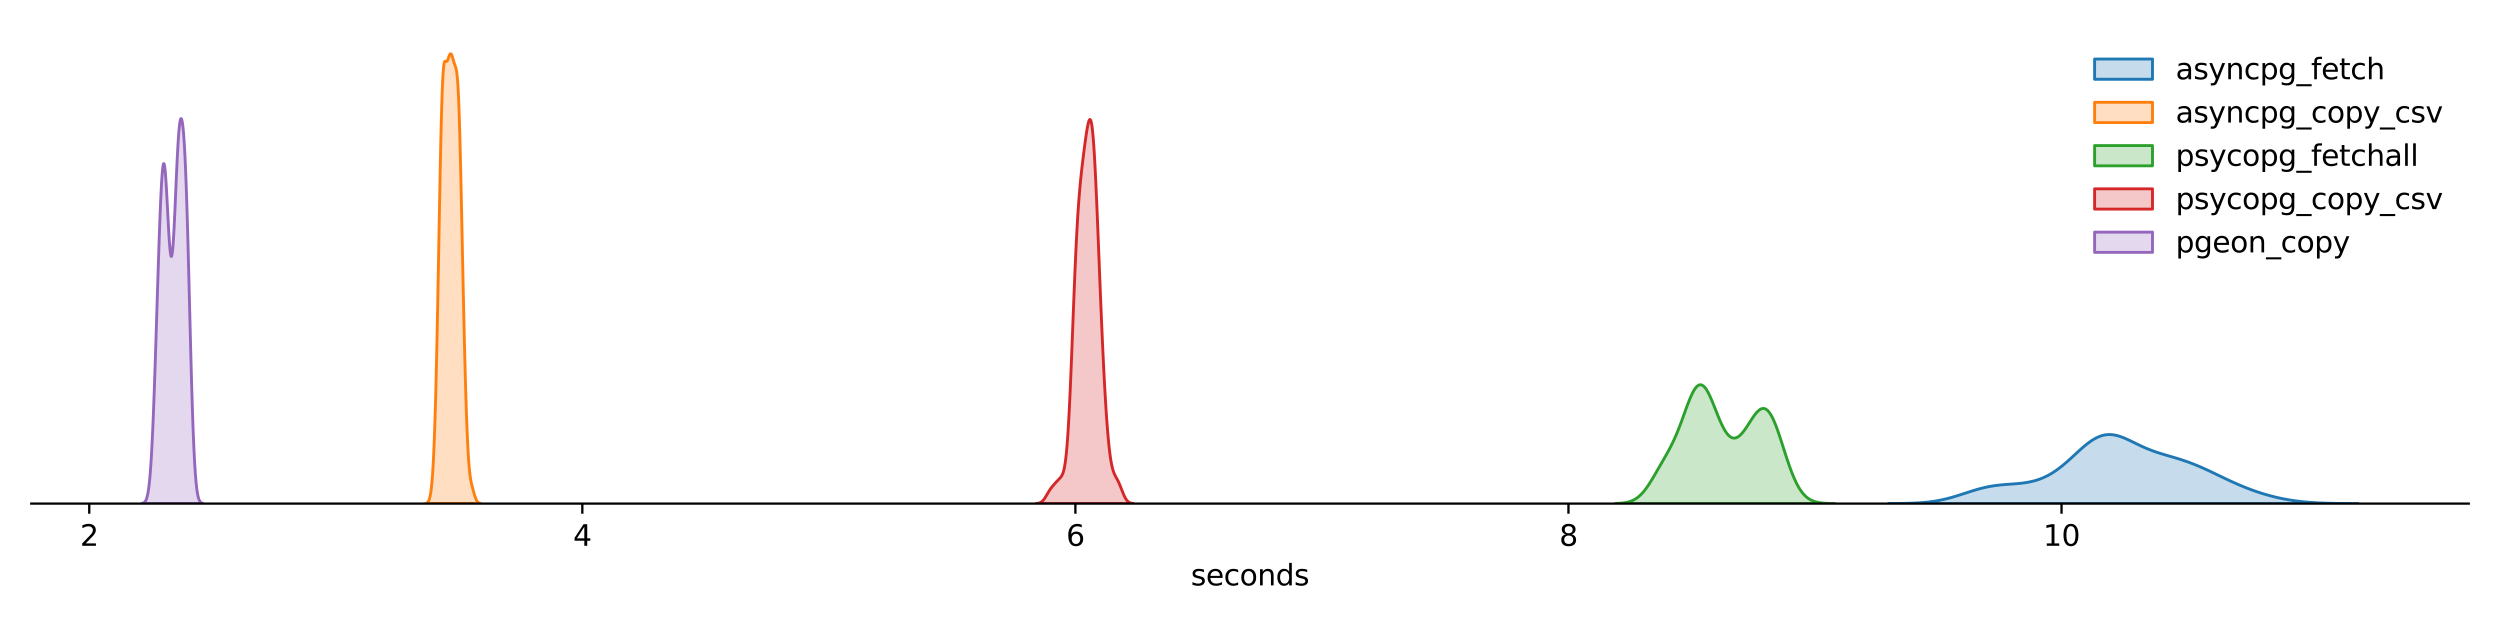 <?xml version="1.0" encoding="utf-8" standalone="no"?>
<!DOCTYPE svg PUBLIC "-//W3C//DTD SVG 1.1//EN"
  "http://www.w3.org/Graphics/SVG/1.1/DTD/svg11.dtd">
<svg xmlns:xlink="http://www.w3.org/1999/xlink" width="864pt" height="216pt" viewBox="0 0 864 216" xmlns="http://www.w3.org/2000/svg" version="1.1">
 <defs>
  <style type="text/css">*{stroke-linejoin: round; stroke-linecap: butt}</style>
 </defs>
 <g id="figure_1">
  <g id="patch_1">
   <path d="M 0 216 
L 864 216 
L 864 0 
L 0 0 
z
" style="fill: #ffffff"/>
  </g>
  <g id="axes_1">
   <g id="patch_2">
    <path d="M 10.8 174.04 
L 853.2 174.04 
L 853.2 10.8 
L 10.8 10.8 
z
" style="fill: #ffffff"/>
   </g>
   <g id="PolyCollection_1">
    <defs>
     <path id="m59ab45e5e0" d="M 49.091 -42.035 
L 49.091 -41.96 
L 49.196 -41.96 
L 49.301 -41.96 
L 49.406 -41.96 
L 49.511 -41.96 
L 49.616 -41.96 
L 49.721 -41.96 
L 49.826 -41.96 
L 49.931 -41.96 
L 50.036 -41.96 
L 50.141 -41.96 
L 50.246 -41.96 
L 50.351 -41.96 
L 50.456 -41.96 
L 50.561 -41.96 
L 50.666 -41.96 
L 50.771 -41.96 
L 50.876 -41.96 
L 50.981 -41.96 
L 51.086 -41.96 
L 51.191 -41.96 
L 51.296 -41.96 
L 51.401 -41.96 
L 51.506 -41.96 
L 51.612 -41.96 
L 51.717 -41.96 
L 51.822 -41.96 
L 51.927 -41.96 
L 52.032 -41.96 
L 52.137 -41.96 
L 52.242 -41.96 
L 52.347 -41.96 
L 52.452 -41.96 
L 52.557 -41.96 
L 52.662 -41.96 
L 52.767 -41.96 
L 52.872 -41.96 
L 52.977 -41.96 
L 53.082 -41.96 
L 53.187 -41.96 
L 53.292 -41.96 
L 53.397 -41.96 
L 53.502 -41.96 
L 53.607 -41.96 
L 53.712 -41.96 
L 53.817 -41.96 
L 53.922 -41.96 
L 54.027 -41.96 
L 54.132 -41.96 
L 54.237 -41.96 
L 54.342 -41.96 
L 54.447 -41.96 
L 54.552 -41.96 
L 54.657 -41.96 
L 54.762 -41.96 
L 54.867 -41.96 
L 54.972 -41.96 
L 55.077 -41.96 
L 55.182 -41.96 
L 55.287 -41.96 
L 55.392 -41.96 
L 55.497 -41.96 
L 55.602 -41.96 
L 55.707 -41.96 
L 55.813 -41.96 
L 55.918 -41.96 
L 56.023 -41.96 
L 56.128 -41.96 
L 56.233 -41.96 
L 56.338 -41.96 
L 56.443 -41.96 
L 56.548 -41.96 
L 56.653 -41.96 
L 56.758 -41.96 
L 56.863 -41.96 
L 56.968 -41.96 
L 57.073 -41.96 
L 57.178 -41.96 
L 57.283 -41.96 
L 57.388 -41.96 
L 57.493 -41.96 
L 57.598 -41.96 
L 57.703 -41.96 
L 57.808 -41.96 
L 57.913 -41.96 
L 58.018 -41.96 
L 58.123 -41.96 
L 58.228 -41.96 
L 58.333 -41.96 
L 58.438 -41.96 
L 58.543 -41.96 
L 58.648 -41.96 
L 58.753 -41.96 
L 58.858 -41.96 
L 58.963 -41.96 
L 59.068 -41.96 
L 59.173 -41.96 
L 59.278 -41.96 
L 59.383 -41.96 
L 59.488 -41.96 
L 59.593 -41.96 
L 59.698 -41.96 
L 59.803 -41.96 
L 59.909 -41.96 
L 60.014 -41.96 
L 60.119 -41.96 
L 60.224 -41.96 
L 60.329 -41.96 
L 60.434 -41.96 
L 60.539 -41.96 
L 60.644 -41.96 
L 60.749 -41.96 
L 60.854 -41.96 
L 60.959 -41.96 
L 61.064 -41.96 
L 61.169 -41.96 
L 61.274 -41.96 
L 61.379 -41.96 
L 61.484 -41.96 
L 61.589 -41.96 
L 61.694 -41.96 
L 61.799 -41.96 
L 61.904 -41.96 
L 62.009 -41.96 
L 62.114 -41.96 
L 62.219 -41.96 
L 62.324 -41.96 
L 62.429 -41.96 
L 62.534 -41.96 
L 62.639 -41.96 
L 62.744 -41.96 
L 62.849 -41.96 
L 62.954 -41.96 
L 63.059 -41.96 
L 63.164 -41.96 
L 63.269 -41.96 
L 63.374 -41.96 
L 63.479 -41.96 
L 63.584 -41.96 
L 63.689 -41.96 
L 63.794 -41.96 
L 63.899 -41.96 
L 64.004 -41.96 
L 64.11 -41.96 
L 64.215 -41.96 
L 64.32 -41.96 
L 64.425 -41.96 
L 64.53 -41.96 
L 64.635 -41.96 
L 64.74 -41.96 
L 64.845 -41.96 
L 64.95 -41.96 
L 65.055 -41.96 
L 65.16 -41.96 
L 65.265 -41.96 
L 65.37 -41.96 
L 65.475 -41.96 
L 65.58 -41.96 
L 65.685 -41.96 
L 65.79 -41.96 
L 65.895 -41.96 
L 66 -41.96 
L 66.105 -41.96 
L 66.21 -41.96 
L 66.315 -41.96 
L 66.42 -41.96 
L 66.525 -41.96 
L 66.63 -41.96 
L 66.735 -41.96 
L 66.84 -41.96 
L 66.945 -41.96 
L 67.05 -41.96 
L 67.155 -41.96 
L 67.26 -41.96 
L 67.365 -41.96 
L 67.47 -41.96 
L 67.575 -41.96 
L 67.68 -41.96 
L 67.785 -41.96 
L 67.89 -41.96 
L 67.995 -41.96 
L 68.1 -41.96 
L 68.205 -41.96 
L 68.311 -41.96 
L 68.416 -41.96 
L 68.521 -41.96 
L 68.626 -41.96 
L 68.731 -41.96 
L 68.836 -41.96 
L 68.941 -41.96 
L 69.046 -41.96 
L 69.151 -41.96 
L 69.256 -41.96 
L 69.361 -41.96 
L 69.466 -41.96 
L 69.571 -41.96 
L 69.676 -41.96 
L 69.781 -41.96 
L 69.886 -41.96 
L 69.991 -41.96 
L 69.991 -42.068 
L 69.991 -42.068 
L 69.886 -42.098 
L 69.781 -42.135 
L 69.676 -42.182 
L 69.571 -42.24 
L 69.466 -42.312 
L 69.361 -42.399 
L 69.256 -42.506 
L 69.151 -42.636 
L 69.046 -42.793 
L 68.941 -42.981 
L 68.836 -43.206 
L 68.731 -43.473 
L 68.626 -43.789 
L 68.521 -44.161 
L 68.416 -44.596 
L 68.311 -45.104 
L 68.205 -45.691 
L 68.1 -46.369 
L 67.995 -47.146 
L 67.89 -48.034 
L 67.785 -49.041 
L 67.68 -50.178 
L 67.575 -51.456 
L 67.47 -52.884 
L 67.365 -54.472 
L 67.26 -56.229 
L 67.155 -58.161 
L 67.05 -60.275 
L 66.945 -62.577 
L 66.84 -65.068 
L 66.735 -67.75 
L 66.63 -70.622 
L 66.525 -73.68 
L 66.42 -76.919 
L 66.315 -80.329 
L 66.21 -83.899 
L 66.105 -87.616 
L 66 -91.463 
L 65.895 -95.421 
L 65.79 -99.471 
L 65.685 -103.589 
L 65.58 -107.752 
L 65.475 -111.936 
L 65.37 -116.114 
L 65.265 -120.262 
L 65.16 -124.354 
L 65.055 -128.368 
L 64.95 -132.28 
L 64.845 -136.07 
L 64.74 -139.718 
L 64.635 -143.21 
L 64.53 -146.532 
L 64.425 -149.672 
L 64.32 -152.624 
L 64.215 -155.383 
L 64.11 -157.945 
L 64.004 -160.31 
L 63.899 -162.482 
L 63.794 -164.462 
L 63.689 -166.256 
L 63.584 -167.869 
L 63.479 -169.308 
L 63.374 -170.576 
L 63.269 -171.68 
L 63.164 -172.624 
L 63.059 -173.411 
L 62.954 -174.042 
L 62.849 -174.518 
L 62.744 -174.839 
L 62.639 -175.002 
L 62.534 -175.004 
L 62.429 -174.841 
L 62.324 -174.51 
L 62.219 -174.007 
L 62.114 -173.328 
L 62.009 -172.47 
L 61.904 -171.432 
L 61.799 -170.216 
L 61.694 -168.823 
L 61.589 -167.259 
L 61.484 -165.532 
L 61.379 -163.653 
L 61.274 -161.635 
L 61.169 -159.494 
L 61.064 -157.25 
L 60.959 -154.923 
L 60.854 -152.538 
L 60.749 -150.12 
L 60.644 -147.695 
L 60.539 -145.291 
L 60.434 -142.937 
L 60.329 -140.66 
L 60.224 -138.488 
L 60.119 -136.447 
L 60.014 -134.563 
L 59.909 -132.859 
L 59.803 -131.356 
L 59.698 -130.072 
L 59.593 -129.023 
L 59.488 -128.221 
L 59.383 -127.674 
L 59.278 -127.389 
L 59.173 -127.366 
L 59.068 -127.604 
L 58.963 -128.097 
L 58.858 -128.835 
L 58.753 -129.806 
L 58.648 -130.994 
L 58.543 -132.379 
L 58.438 -133.938 
L 58.333 -135.647 
L 58.228 -137.479 
L 58.123 -139.404 
L 58.018 -141.392 
L 57.913 -143.412 
L 57.808 -145.431 
L 57.703 -147.418 
L 57.598 -149.342 
L 57.493 -151.171 
L 57.388 -152.878 
L 57.283 -154.435 
L 57.178 -155.819 
L 57.073 -157.006 
L 56.968 -157.978 
L 56.863 -158.719 
L 56.758 -159.217 
L 56.653 -159.462 
L 56.548 -159.449 
L 56.443 -159.176 
L 56.338 -158.641 
L 56.233 -157.85 
L 56.128 -156.807 
L 56.023 -155.521 
L 55.918 -154.002 
L 55.813 -152.262 
L 55.707 -150.313 
L 55.602 -148.17 
L 55.497 -145.848 
L 55.392 -143.36 
L 55.287 -140.723 
L 55.182 -137.951 
L 55.077 -135.059 
L 54.972 -132.062 
L 54.867 -128.974 
L 54.762 -125.81 
L 54.657 -122.581 
L 54.552 -119.302 
L 54.447 -115.985 
L 54.342 -112.643 
L 54.237 -109.287 
L 54.132 -105.931 
L 54.027 -102.586 
L 53.922 -99.263 
L 53.817 -95.974 
L 53.712 -92.731 
L 53.607 -89.543 
L 53.502 -86.422 
L 53.397 -83.378 
L 53.292 -80.421 
L 53.187 -77.558 
L 53.082 -74.799 
L 52.977 -72.15 
L 52.872 -69.618 
L 52.767 -67.208 
L 52.662 -64.925 
L 52.557 -62.77 
L 52.452 -60.746 
L 52.347 -58.854 
L 52.242 -57.094 
L 52.137 -55.463 
L 52.032 -53.96 
L 51.927 -52.581 
L 51.822 -51.322 
L 51.717 -50.178 
L 51.612 -49.144 
L 51.506 -48.213 
L 51.401 -47.379 
L 51.296 -46.637 
L 51.191 -45.979 
L 51.086 -45.398 
L 50.981 -44.888 
L 50.876 -44.443 
L 50.771 -44.056 
L 50.666 -43.722 
L 50.561 -43.434 
L 50.456 -43.187 
L 50.351 -42.978 
L 50.246 -42.8 
L 50.141 -42.65 
L 50.036 -42.524 
L 49.931 -42.419 
L 49.826 -42.332 
L 49.721 -42.26 
L 49.616 -42.201 
L 49.511 -42.152 
L 49.406 -42.113 
L 49.301 -42.081 
L 49.196 -42.055 
L 49.091 -42.035 
z
" style="stroke: #9467bd"/>
    </defs>
    <g clip-path="url(#p2910d2f6af)">
     <use xlink:href="#m59ab45e5e0" x="0" y="216" style="fill: #9467bd; fill-opacity: 0.25; stroke: #9467bd"/>
    </g>
   </g>
   <g id="PolyCollection_2">
    <defs>
     <path id="me49a41c367" d="M 358.154 -41.998 
L 358.154 -41.96 
L 358.322 -41.96 
L 358.49 -41.96 
L 358.659 -41.96 
L 358.827 -41.96 
L 358.995 -41.96 
L 359.164 -41.96 
L 359.332 -41.96 
L 359.5 -41.96 
L 359.669 -41.96 
L 359.837 -41.96 
L 360.005 -41.96 
L 360.173 -41.96 
L 360.342 -41.96 
L 360.51 -41.96 
L 360.678 -41.96 
L 360.847 -41.96 
L 361.015 -41.96 
L 361.183 -41.96 
L 361.352 -41.96 
L 361.52 -41.96 
L 361.688 -41.96 
L 361.857 -41.96 
L 362.025 -41.96 
L 362.193 -41.96 
L 362.361 -41.96 
L 362.53 -41.96 
L 362.698 -41.96 
L 362.866 -41.96 
L 363.035 -41.96 
L 363.203 -41.96 
L 363.371 -41.96 
L 363.54 -41.96 
L 363.708 -41.96 
L 363.876 -41.96 
L 364.044 -41.96 
L 364.213 -41.96 
L 364.381 -41.96 
L 364.549 -41.96 
L 364.718 -41.96 
L 364.886 -41.96 
L 365.054 -41.96 
L 365.223 -41.96 
L 365.391 -41.96 
L 365.559 -41.96 
L 365.728 -41.96 
L 365.896 -41.96 
L 366.064 -41.96 
L 366.232 -41.96 
L 366.401 -41.96 
L 366.569 -41.96 
L 366.737 -41.96 
L 366.906 -41.96 
L 367.074 -41.96 
L 367.242 -41.96 
L 367.411 -41.96 
L 367.579 -41.96 
L 367.747 -41.96 
L 367.915 -41.96 
L 368.084 -41.96 
L 368.252 -41.96 
L 368.42 -41.96 
L 368.589 -41.96 
L 368.757 -41.96 
L 368.925 -41.96 
L 369.094 -41.96 
L 369.262 -41.96 
L 369.43 -41.96 
L 369.599 -41.96 
L 369.767 -41.96 
L 369.935 -41.96 
L 370.103 -41.96 
L 370.272 -41.96 
L 370.44 -41.96 
L 370.608 -41.96 
L 370.777 -41.96 
L 370.945 -41.96 
L 371.113 -41.96 
L 371.282 -41.96 
L 371.45 -41.96 
L 371.618 -41.96 
L 371.786 -41.96 
L 371.955 -41.96 
L 372.123 -41.96 
L 372.291 -41.96 
L 372.46 -41.96 
L 372.628 -41.96 
L 372.796 -41.96 
L 372.965 -41.96 
L 373.133 -41.96 
L 373.301 -41.96 
L 373.469 -41.96 
L 373.638 -41.96 
L 373.806 -41.96 
L 373.974 -41.96 
L 374.143 -41.96 
L 374.311 -41.96 
L 374.479 -41.96 
L 374.648 -41.96 
L 374.816 -41.96 
L 374.984 -41.96 
L 375.153 -41.96 
L 375.321 -41.96 
L 375.489 -41.96 
L 375.657 -41.96 
L 375.826 -41.96 
L 375.994 -41.96 
L 376.162 -41.96 
L 376.331 -41.96 
L 376.499 -41.96 
L 376.667 -41.96 
L 376.836 -41.96 
L 377.004 -41.96 
L 377.172 -41.96 
L 377.34 -41.96 
L 377.509 -41.96 
L 377.677 -41.96 
L 377.845 -41.96 
L 378.014 -41.96 
L 378.182 -41.96 
L 378.35 -41.96 
L 378.519 -41.96 
L 378.687 -41.96 
L 378.855 -41.96 
L 379.024 -41.96 
L 379.192 -41.96 
L 379.36 -41.96 
L 379.528 -41.96 
L 379.697 -41.96 
L 379.865 -41.96 
L 380.033 -41.96 
L 380.202 -41.96 
L 380.37 -41.96 
L 380.538 -41.96 
L 380.707 -41.96 
L 380.875 -41.96 
L 381.043 -41.96 
L 381.211 -41.96 
L 381.38 -41.96 
L 381.548 -41.96 
L 381.716 -41.96 
L 381.885 -41.96 
L 382.053 -41.96 
L 382.221 -41.96 
L 382.39 -41.96 
L 382.558 -41.96 
L 382.726 -41.96 
L 382.895 -41.96 
L 383.063 -41.96 
L 383.231 -41.96 
L 383.399 -41.96 
L 383.568 -41.96 
L 383.736 -41.96 
L 383.904 -41.96 
L 384.073 -41.96 
L 384.241 -41.96 
L 384.409 -41.96 
L 384.578 -41.96 
L 384.746 -41.96 
L 384.914 -41.96 
L 385.082 -41.96 
L 385.251 -41.96 
L 385.419 -41.96 
L 385.587 -41.96 
L 385.756 -41.96 
L 385.924 -41.96 
L 386.092 -41.96 
L 386.261 -41.96 
L 386.429 -41.96 
L 386.597 -41.96 
L 386.766 -41.96 
L 386.934 -41.96 
L 387.102 -41.96 
L 387.27 -41.96 
L 387.439 -41.96 
L 387.607 -41.96 
L 387.775 -41.96 
L 387.944 -41.96 
L 388.112 -41.96 
L 388.28 -41.96 
L 388.449 -41.96 
L 388.617 -41.96 
L 388.785 -41.96 
L 388.953 -41.96 
L 389.122 -41.96 
L 389.29 -41.96 
L 389.458 -41.96 
L 389.627 -41.96 
L 389.795 -41.96 
L 389.963 -41.96 
L 390.132 -41.96 
L 390.3 -41.96 
L 390.468 -41.96 
L 390.637 -41.96 
L 390.805 -41.96 
L 390.973 -41.96 
L 391.141 -41.96 
L 391.31 -41.96 
L 391.478 -41.96 
L 391.646 -41.96 
L 391.646 -42 
L 391.646 -42 
L 391.478 -42.016 
L 391.31 -42.036 
L 391.141 -42.062 
L 390.973 -42.096 
L 390.805 -42.139 
L 390.637 -42.193 
L 390.468 -42.26 
L 390.3 -42.343 
L 390.132 -42.443 
L 389.963 -42.564 
L 389.795 -42.707 
L 389.627 -42.875 
L 389.458 -43.07 
L 389.29 -43.292 
L 389.122 -43.543 
L 388.953 -43.824 
L 388.785 -44.133 
L 388.617 -44.47 
L 388.449 -44.832 
L 388.28 -45.217 
L 388.112 -45.621 
L 387.944 -46.039 
L 387.775 -46.468 
L 387.607 -46.901 
L 387.439 -47.334 
L 387.27 -47.761 
L 387.102 -48.179 
L 386.934 -48.582 
L 386.766 -48.97 
L 386.597 -49.339 
L 386.429 -49.69 
L 386.261 -50.023 
L 386.092 -50.342 
L 385.924 -50.651 
L 385.756 -50.957 
L 385.587 -51.266 
L 385.419 -51.587 
L 385.251 -51.932 
L 385.082 -52.311 
L 384.914 -52.736 
L 384.746 -53.219 
L 384.578 -53.775 
L 384.409 -54.414 
L 384.241 -55.151 
L 384.073 -55.996 
L 383.904 -56.962 
L 383.736 -58.059 
L 383.568 -59.296 
L 383.399 -60.681 
L 383.231 -62.221 
L 383.063 -63.921 
L 382.895 -65.784 
L 382.726 -67.814 
L 382.558 -70.011 
L 382.39 -72.376 
L 382.221 -74.907 
L 382.053 -77.602 
L 381.885 -80.459 
L 381.716 -83.475 
L 381.548 -86.645 
L 381.38 -89.965 
L 381.211 -93.43 
L 381.043 -97.033 
L 380.875 -100.767 
L 380.707 -104.623 
L 380.538 -108.589 
L 380.37 -112.653 
L 380.202 -116.797 
L 380.033 -121.003 
L 379.865 -125.247 
L 379.697 -129.505 
L 379.528 -133.746 
L 379.36 -137.939 
L 379.192 -142.05 
L 379.024 -146.043 
L 378.855 -149.882 
L 378.687 -153.53 
L 378.519 -156.955 
L 378.35 -160.125 
L 378.182 -163.014 
L 378.014 -165.598 
L 377.845 -167.863 
L 377.677 -169.798 
L 377.509 -171.4 
L 377.34 -172.673 
L 377.172 -173.624 
L 377.004 -174.269 
L 376.836 -174.627 
L 376.667 -174.72 
L 376.499 -174.573 
L 376.331 -174.212 
L 376.162 -173.665 
L 375.994 -172.957 
L 375.826 -172.112 
L 375.657 -171.155 
L 375.489 -170.106 
L 375.321 -168.983 
L 375.153 -167.801 
L 374.984 -166.573 
L 374.816 -165.308 
L 374.648 -164.011 
L 374.479 -162.687 
L 374.311 -161.332 
L 374.143 -159.944 
L 373.974 -158.515 
L 373.806 -157.032 
L 373.638 -155.482 
L 373.469 -153.846 
L 373.301 -152.105 
L 373.133 -150.237 
L 372.965 -148.22 
L 372.796 -146.033 
L 372.628 -143.655 
L 372.46 -141.068 
L 372.291 -138.26 
L 372.123 -135.223 
L 371.955 -131.954 
L 371.786 -128.459 
L 371.618 -124.749 
L 371.45 -120.845 
L 371.282 -116.772 
L 371.113 -112.563 
L 370.945 -108.257 
L 370.777 -103.895 
L 370.608 -99.522 
L 370.44 -95.186 
L 370.272 -90.93 
L 370.103 -86.799 
L 369.935 -82.834 
L 369.767 -79.069 
L 369.599 -75.534 
L 369.43 -72.252 
L 369.262 -69.24 
L 369.094 -66.507 
L 368.925 -64.056 
L 368.757 -61.883 
L 368.589 -59.98 
L 368.42 -58.332 
L 368.252 -56.921 
L 368.084 -55.726 
L 367.915 -54.726 
L 367.747 -53.897 
L 367.579 -53.216 
L 367.411 -52.658 
L 367.242 -52.204 
L 367.074 -51.832 
L 366.906 -51.525 
L 366.737 -51.267 
L 366.569 -51.045 
L 366.401 -50.847 
L 366.232 -50.663 
L 366.064 -50.489 
L 365.896 -50.317 
L 365.728 -50.145 
L 365.559 -49.97 
L 365.391 -49.793 
L 365.223 -49.611 
L 365.054 -49.427 
L 364.886 -49.24 
L 364.718 -49.051 
L 364.549 -48.86 
L 364.381 -48.669 
L 364.213 -48.477 
L 364.044 -48.282 
L 363.876 -48.085 
L 363.708 -47.885 
L 363.54 -47.678 
L 363.371 -47.464 
L 363.203 -47.242 
L 363.035 -47.01 
L 362.866 -46.767 
L 362.698 -46.513 
L 362.53 -46.248 
L 362.361 -45.974 
L 362.193 -45.693 
L 362.025 -45.406 
L 361.857 -45.116 
L 361.688 -44.828 
L 361.52 -44.543 
L 361.352 -44.266 
L 361.183 -44 
L 361.015 -43.748 
L 360.847 -43.511 
L 360.678 -43.293 
L 360.51 -43.094 
L 360.342 -42.914 
L 360.173 -42.755 
L 360.005 -42.615 
L 359.837 -42.495 
L 359.669 -42.391 
L 359.5 -42.304 
L 359.332 -42.232 
L 359.164 -42.172 
L 358.995 -42.124 
L 358.827 -42.085 
L 358.659 -42.055 
L 358.49 -42.031 
L 358.322 -42.012 
L 358.154 -41.998 
z
" style="stroke: #d62728"/>
    </defs>
    <g clip-path="url(#p2910d2f6af)">
     <use xlink:href="#me49a41c367" x="0" y="216" style="fill: #d62728; fill-opacity: 0.25; stroke: #d62728"/>
    </g>
   </g>
   <g id="PolyCollection_3">
    <defs>
     <path id="m4c87459c4c" d="M 558.366 -42.008 
L 558.366 -41.96 
L 558.747 -41.96 
L 559.127 -41.96 
L 559.508 -41.96 
L 559.888 -41.96 
L 560.269 -41.96 
L 560.649 -41.96 
L 561.03 -41.96 
L 561.41 -41.96 
L 561.791 -41.96 
L 562.171 -41.96 
L 562.552 -41.96 
L 562.932 -41.96 
L 563.313 -41.96 
L 563.693 -41.96 
L 564.074 -41.96 
L 564.454 -41.96 
L 564.835 -41.96 
L 565.215 -41.96 
L 565.596 -41.96 
L 565.976 -41.96 
L 566.357 -41.96 
L 566.737 -41.96 
L 567.118 -41.96 
L 567.498 -41.96 
L 567.879 -41.96 
L 568.259 -41.96 
L 568.64 -41.96 
L 569.02 -41.96 
L 569.401 -41.96 
L 569.781 -41.96 
L 570.162 -41.96 
L 570.542 -41.96 
L 570.923 -41.96 
L 571.303 -41.96 
L 571.684 -41.96 
L 572.064 -41.96 
L 572.445 -41.96 
L 572.825 -41.96 
L 573.206 -41.96 
L 573.586 -41.96 
L 573.967 -41.96 
L 574.347 -41.96 
L 574.728 -41.96 
L 575.108 -41.96 
L 575.489 -41.96 
L 575.869 -41.96 
L 576.25 -41.96 
L 576.63 -41.96 
L 577.011 -41.96 
L 577.391 -41.96 
L 577.772 -41.96 
L 578.152 -41.96 
L 578.533 -41.96 
L 578.913 -41.96 
L 579.294 -41.96 
L 579.674 -41.96 
L 580.055 -41.96 
L 580.435 -41.96 
L 580.816 -41.96 
L 581.196 -41.96 
L 581.577 -41.96 
L 581.957 -41.96 
L 582.338 -41.96 
L 582.718 -41.96 
L 583.099 -41.96 
L 583.479 -41.96 
L 583.86 -41.96 
L 584.24 -41.96 
L 584.62 -41.96 
L 585.001 -41.96 
L 585.381 -41.96 
L 585.762 -41.96 
L 586.142 -41.96 
L 586.523 -41.96 
L 586.903 -41.96 
L 587.284 -41.96 
L 587.664 -41.96 
L 588.045 -41.96 
L 588.425 -41.96 
L 588.806 -41.96 
L 589.186 -41.96 
L 589.567 -41.96 
L 589.947 -41.96 
L 590.328 -41.96 
L 590.708 -41.96 
L 591.089 -41.96 
L 591.469 -41.96 
L 591.85 -41.96 
L 592.23 -41.96 
L 592.611 -41.96 
L 592.991 -41.96 
L 593.372 -41.96 
L 593.752 -41.96 
L 594.133 -41.96 
L 594.513 -41.96 
L 594.894 -41.96 
L 595.274 -41.96 
L 595.655 -41.96 
L 596.035 -41.96 
L 596.416 -41.96 
L 596.796 -41.96 
L 597.177 -41.96 
L 597.557 -41.96 
L 597.938 -41.96 
L 598.318 -41.96 
L 598.699 -41.96 
L 599.079 -41.96 
L 599.46 -41.96 
L 599.84 -41.96 
L 600.221 -41.96 
L 600.601 -41.96 
L 600.982 -41.96 
L 601.362 -41.96 
L 601.743 -41.96 
L 602.123 -41.96 
L 602.504 -41.96 
L 602.884 -41.96 
L 603.265 -41.96 
L 603.645 -41.96 
L 604.026 -41.96 
L 604.406 -41.96 
L 604.787 -41.96 
L 605.167 -41.96 
L 605.548 -41.96 
L 605.928 -41.96 
L 606.309 -41.96 
L 606.689 -41.96 
L 607.07 -41.96 
L 607.45 -41.96 
L 607.831 -41.96 
L 608.211 -41.96 
L 608.592 -41.96 
L 608.972 -41.96 
L 609.353 -41.96 
L 609.733 -41.96 
L 610.113 -41.96 
L 610.494 -41.96 
L 610.874 -41.96 
L 611.255 -41.96 
L 611.635 -41.96 
L 612.016 -41.96 
L 612.396 -41.96 
L 612.777 -41.96 
L 613.157 -41.96 
L 613.538 -41.96 
L 613.918 -41.96 
L 614.299 -41.96 
L 614.679 -41.96 
L 615.06 -41.96 
L 615.44 -41.96 
L 615.821 -41.96 
L 616.201 -41.96 
L 616.582 -41.96 
L 616.962 -41.96 
L 617.343 -41.96 
L 617.723 -41.96 
L 618.104 -41.96 
L 618.484 -41.96 
L 618.865 -41.96 
L 619.245 -41.96 
L 619.626 -41.96 
L 620.006 -41.96 
L 620.387 -41.96 
L 620.767 -41.96 
L 621.148 -41.96 
L 621.528 -41.96 
L 621.909 -41.96 
L 622.289 -41.96 
L 622.67 -41.96 
L 623.05 -41.96 
L 623.431 -41.96 
L 623.811 -41.96 
L 624.192 -41.96 
L 624.572 -41.96 
L 624.953 -41.96 
L 625.333 -41.96 
L 625.714 -41.96 
L 626.094 -41.96 
L 626.475 -41.96 
L 626.855 -41.96 
L 627.236 -41.96 
L 627.616 -41.96 
L 627.997 -41.96 
L 628.377 -41.96 
L 628.758 -41.96 
L 629.138 -41.96 
L 629.519 -41.96 
L 629.899 -41.96 
L 630.28 -41.96 
L 630.66 -41.96 
L 631.041 -41.96 
L 631.421 -41.96 
L 631.802 -41.96 
L 632.182 -41.96 
L 632.563 -41.96 
L 632.943 -41.96 
L 633.324 -41.96 
L 633.704 -41.96 
L 634.085 -41.96 
L 634.085 -41.976 
L 634.085 -41.976 
L 633.704 -41.981 
L 633.324 -41.986 
L 632.943 -41.994 
L 632.563 -42.002 
L 632.182 -42.013 
L 631.802 -42.026 
L 631.421 -42.042 
L 631.041 -42.062 
L 630.66 -42.085 
L 630.28 -42.114 
L 629.899 -42.148 
L 629.519 -42.189 
L 629.138 -42.237 
L 628.758 -42.295 
L 628.377 -42.363 
L 627.997 -42.443 
L 627.616 -42.536 
L 627.236 -42.645 
L 626.855 -42.771 
L 626.475 -42.917 
L 626.094 -43.084 
L 625.714 -43.277 
L 625.333 -43.496 
L 624.953 -43.745 
L 624.572 -44.026 
L 624.192 -44.342 
L 623.811 -44.697 
L 623.431 -45.093 
L 623.05 -45.533 
L 622.67 -46.018 
L 622.289 -46.552 
L 621.909 -47.137 
L 621.528 -47.774 
L 621.148 -48.465 
L 620.767 -49.21 
L 620.387 -50.009 
L 620.006 -50.862 
L 619.626 -51.767 
L 619.245 -52.723 
L 618.865 -53.727 
L 618.484 -54.775 
L 618.104 -55.862 
L 617.723 -56.984 
L 617.343 -58.134 
L 616.962 -59.305 
L 616.582 -60.49 
L 616.201 -61.681 
L 615.821 -62.869 
L 615.44 -64.045 
L 615.06 -65.201 
L 614.679 -66.326 
L 614.299 -67.412 
L 613.918 -68.45 
L 613.538 -69.431 
L 613.157 -70.347 
L 612.777 -71.192 
L 612.396 -71.958 
L 612.016 -72.64 
L 611.635 -73.234 
L 611.255 -73.737 
L 610.874 -74.146 
L 610.494 -74.46 
L 610.113 -74.679 
L 609.733 -74.806 
L 609.353 -74.842 
L 608.972 -74.79 
L 608.592 -74.656 
L 608.211 -74.444 
L 607.831 -74.16 
L 607.45 -73.812 
L 607.07 -73.406 
L 606.689 -72.949 
L 606.309 -72.45 
L 605.928 -71.917 
L 605.548 -71.357 
L 605.167 -70.778 
L 604.787 -70.189 
L 604.406 -69.596 
L 604.026 -69.008 
L 603.645 -68.431 
L 603.265 -67.872 
L 602.884 -67.339 
L 602.504 -66.836 
L 602.123 -66.371 
L 601.743 -65.949 
L 601.362 -65.576 
L 600.982 -65.255 
L 600.601 -64.993 
L 600.221 -64.792 
L 599.84 -64.658 
L 599.46 -64.592 
L 599.079 -64.599 
L 598.699 -64.68 
L 598.318 -64.837 
L 597.938 -65.072 
L 597.557 -65.384 
L 597.177 -65.773 
L 596.796 -66.238 
L 596.416 -66.777 
L 596.035 -67.387 
L 595.655 -68.065 
L 595.274 -68.804 
L 594.894 -69.6 
L 594.513 -70.446 
L 594.133 -71.335 
L 593.752 -72.256 
L 593.372 -73.203 
L 592.991 -74.163 
L 592.611 -75.128 
L 592.23 -76.085 
L 591.85 -77.023 
L 591.469 -77.931 
L 591.089 -78.797 
L 590.708 -79.609 
L 590.328 -80.357 
L 589.947 -81.029 
L 589.567 -81.617 
L 589.186 -82.112 
L 588.806 -82.506 
L 588.425 -82.792 
L 588.045 -82.967 
L 587.664 -83.026 
L 587.284 -82.969 
L 586.903 -82.796 
L 586.523 -82.508 
L 586.142 -82.109 
L 585.762 -81.604 
L 585.381 -81 
L 585.001 -80.305 
L 584.62 -79.527 
L 584.24 -78.677 
L 583.86 -77.765 
L 583.479 -76.802 
L 583.099 -75.8 
L 582.718 -74.77 
L 582.338 -73.721 
L 581.957 -72.666 
L 581.577 -71.612 
L 581.196 -70.568 
L 580.816 -69.542 
L 580.435 -68.538 
L 580.055 -67.563 
L 579.674 -66.619 
L 579.294 -65.708 
L 578.913 -64.831 
L 578.533 -63.988 
L 578.152 -63.178 
L 577.772 -62.397 
L 577.391 -61.644 
L 577.011 -60.914 
L 576.63 -60.205 
L 576.25 -59.512 
L 575.869 -58.832 
L 575.489 -58.161 
L 575.108 -57.496 
L 574.728 -56.835 
L 574.347 -56.176 
L 573.967 -55.516 
L 573.586 -54.856 
L 573.206 -54.195 
L 572.825 -53.535 
L 572.445 -52.875 
L 572.064 -52.219 
L 571.684 -51.568 
L 571.303 -50.924 
L 570.923 -50.291 
L 570.542 -49.671 
L 570.162 -49.067 
L 569.781 -48.481 
L 569.401 -47.918 
L 569.02 -47.378 
L 568.64 -46.864 
L 568.259 -46.378 
L 567.879 -45.921 
L 567.498 -45.494 
L 567.118 -45.097 
L 566.737 -44.731 
L 566.357 -44.395 
L 565.976 -44.089 
L 565.596 -43.812 
L 565.215 -43.563 
L 564.835 -43.34 
L 564.454 -43.142 
L 564.074 -42.967 
L 563.693 -42.813 
L 563.313 -42.679 
L 562.932 -42.563 
L 562.552 -42.463 
L 562.171 -42.377 
L 561.791 -42.304 
L 561.41 -42.242 
L 561.03 -42.19 
L 560.649 -42.147 
L 560.269 -42.111 
L 559.888 -42.081 
L 559.508 -42.057 
L 559.127 -42.037 
L 558.747 -42.021 
L 558.366 -42.008 
z
" style="stroke: #2ca02c"/>
    </defs>
    <g clip-path="url(#p2910d2f6af)">
     <use xlink:href="#m4c87459c4c" x="0" y="216" style="fill: #2ca02c; fill-opacity: 0.25; stroke: #2ca02c"/>
    </g>
   </g>
   <g id="PolyCollection_4">
    <defs>
     <path id="m9e0bff9a6c" d="M 147.111 -42.027 
L 147.111 -41.96 
L 147.207 -41.96 
L 147.302 -41.96 
L 147.397 -41.96 
L 147.492 -41.96 
L 147.588 -41.96 
L 147.683 -41.96 
L 147.778 -41.96 
L 147.873 -41.96 
L 147.968 -41.96 
L 148.064 -41.96 
L 148.159 -41.96 
L 148.254 -41.96 
L 148.349 -41.96 
L 148.445 -41.96 
L 148.54 -41.96 
L 148.635 -41.96 
L 148.73 -41.96 
L 148.825 -41.96 
L 148.921 -41.96 
L 149.016 -41.96 
L 149.111 -41.96 
L 149.206 -41.96 
L 149.301 -41.96 
L 149.397 -41.96 
L 149.492 -41.96 
L 149.587 -41.96 
L 149.682 -41.96 
L 149.778 -41.96 
L 149.873 -41.96 
L 149.968 -41.96 
L 150.063 -41.96 
L 150.158 -41.96 
L 150.254 -41.96 
L 150.349 -41.96 
L 150.444 -41.96 
L 150.539 -41.96 
L 150.635 -41.96 
L 150.73 -41.96 
L 150.825 -41.96 
L 150.92 -41.96 
L 151.015 -41.96 
L 151.111 -41.96 
L 151.206 -41.96 
L 151.301 -41.96 
L 151.396 -41.96 
L 151.492 -41.96 
L 151.587 -41.96 
L 151.682 -41.96 
L 151.777 -41.96 
L 151.872 -41.96 
L 151.968 -41.96 
L 152.063 -41.96 
L 152.158 -41.96 
L 152.253 -41.96 
L 152.349 -41.96 
L 152.444 -41.96 
L 152.539 -41.96 
L 152.634 -41.96 
L 152.729 -41.96 
L 152.825 -41.96 
L 152.92 -41.96 
L 153.015 -41.96 
L 153.11 -41.96 
L 153.206 -41.96 
L 153.301 -41.96 
L 153.396 -41.96 
L 153.491 -41.96 
L 153.586 -41.96 
L 153.682 -41.96 
L 153.777 -41.96 
L 153.872 -41.96 
L 153.967 -41.96 
L 154.063 -41.96 
L 154.158 -41.96 
L 154.253 -41.96 
L 154.348 -41.96 
L 154.443 -41.96 
L 154.539 -41.96 
L 154.634 -41.96 
L 154.729 -41.96 
L 154.824 -41.96 
L 154.92 -41.96 
L 155.015 -41.96 
L 155.11 -41.96 
L 155.205 -41.96 
L 155.3 -41.96 
L 155.396 -41.96 
L 155.491 -41.96 
L 155.586 -41.96 
L 155.681 -41.96 
L 155.777 -41.96 
L 155.872 -41.96 
L 155.967 -41.96 
L 156.062 -41.96 
L 156.157 -41.96 
L 156.253 -41.96 
L 156.348 -41.96 
L 156.443 -41.96 
L 156.538 -41.96 
L 156.634 -41.96 
L 156.729 -41.96 
L 156.824 -41.96 
L 156.919 -41.96 
L 157.014 -41.96 
L 157.11 -41.96 
L 157.205 -41.96 
L 157.3 -41.96 
L 157.395 -41.96 
L 157.491 -41.96 
L 157.586 -41.96 
L 157.681 -41.96 
L 157.776 -41.96 
L 157.871 -41.96 
L 157.967 -41.96 
L 158.062 -41.96 
L 158.157 -41.96 
L 158.252 -41.96 
L 158.348 -41.96 
L 158.443 -41.96 
L 158.538 -41.96 
L 158.633 -41.96 
L 158.728 -41.96 
L 158.824 -41.96 
L 158.919 -41.96 
L 159.014 -41.96 
L 159.109 -41.96 
L 159.205 -41.96 
L 159.3 -41.96 
L 159.395 -41.96 
L 159.49 -41.96 
L 159.585 -41.96 
L 159.681 -41.96 
L 159.776 -41.96 
L 159.871 -41.96 
L 159.966 -41.96 
L 160.062 -41.96 
L 160.157 -41.96 
L 160.252 -41.96 
L 160.347 -41.96 
L 160.442 -41.96 
L 160.538 -41.96 
L 160.633 -41.96 
L 160.728 -41.96 
L 160.823 -41.96 
L 160.919 -41.96 
L 161.014 -41.96 
L 161.109 -41.96 
L 161.204 -41.96 
L 161.299 -41.96 
L 161.395 -41.96 
L 161.49 -41.96 
L 161.585 -41.96 
L 161.68 -41.96 
L 161.776 -41.96 
L 161.871 -41.96 
L 161.966 -41.96 
L 162.061 -41.96 
L 162.156 -41.96 
L 162.252 -41.96 
L 162.347 -41.96 
L 162.442 -41.96 
L 162.537 -41.96 
L 162.633 -41.96 
L 162.728 -41.96 
L 162.823 -41.96 
L 162.918 -41.96 
L 163.013 -41.96 
L 163.109 -41.96 
L 163.204 -41.96 
L 163.299 -41.96 
L 163.394 -41.96 
L 163.49 -41.96 
L 163.585 -41.96 
L 163.68 -41.96 
L 163.775 -41.96 
L 163.87 -41.96 
L 163.966 -41.96 
L 164.061 -41.96 
L 164.156 -41.96 
L 164.251 -41.96 
L 164.347 -41.96 
L 164.442 -41.96 
L 164.537 -41.96 
L 164.632 -41.96 
L 164.727 -41.96 
L 164.823 -41.96 
L 164.918 -41.96 
L 165.013 -41.96 
L 165.108 -41.96 
L 165.204 -41.96 
L 165.299 -41.96 
L 165.394 -41.96 
L 165.489 -41.96 
L 165.584 -41.96 
L 165.68 -41.96 
L 165.775 -41.96 
L 165.87 -41.96 
L 165.965 -41.96 
L 166.061 -41.96 
L 166.061 -42.016 
L 166.061 -42.016 
L 165.965 -42.034 
L 165.87 -42.055 
L 165.775 -42.082 
L 165.68 -42.114 
L 165.584 -42.155 
L 165.489 -42.204 
L 165.394 -42.262 
L 165.299 -42.332 
L 165.204 -42.415 
L 165.108 -42.512 
L 165.013 -42.624 
L 164.918 -42.752 
L 164.823 -42.899 
L 164.727 -43.063 
L 164.632 -43.247 
L 164.537 -43.45 
L 164.442 -43.673 
L 164.347 -43.914 
L 164.251 -44.173 
L 164.156 -44.45 
L 164.061 -44.741 
L 163.966 -45.046 
L 163.87 -45.363 
L 163.775 -45.69 
L 163.68 -46.024 
L 163.585 -46.366 
L 163.49 -46.714 
L 163.394 -47.067 
L 163.299 -47.428 
L 163.204 -47.798 
L 163.109 -48.18 
L 163.013 -48.58 
L 162.918 -49.004 
L 162.823 -49.459 
L 162.728 -49.955 
L 162.633 -50.502 
L 162.537 -51.113 
L 162.442 -51.799 
L 162.347 -52.574 
L 162.252 -53.452 
L 162.156 -54.446 
L 162.061 -55.568 
L 161.966 -56.832 
L 161.871 -58.246 
L 161.776 -59.822 
L 161.68 -61.567 
L 161.585 -63.488 
L 161.49 -65.588 
L 161.395 -67.871 
L 161.299 -70.337 
L 161.204 -72.985 
L 161.109 -75.815 
L 161.014 -78.822 
L 160.919 -82.003 
L 160.823 -85.352 
L 160.728 -88.864 
L 160.633 -92.532 
L 160.538 -96.349 
L 160.442 -100.306 
L 160.347 -104.394 
L 160.252 -108.601 
L 160.157 -112.916 
L 160.062 -117.324 
L 159.966 -121.807 
L 159.871 -126.347 
L 159.776 -130.92 
L 159.681 -135.503 
L 159.585 -140.069 
L 159.49 -144.587 
L 159.395 -149.027 
L 159.3 -153.358 
L 159.205 -157.547 
L 159.109 -161.564 
L 159.014 -165.38 
L 158.919 -168.968 
L 158.824 -172.305 
L 158.728 -175.375 
L 158.633 -178.165 
L 158.538 -180.668 
L 158.443 -182.884 
L 158.348 -184.817 
L 158.252 -186.48 
L 158.157 -187.889 
L 158.062 -189.065 
L 157.967 -190.032 
L 157.871 -190.817 
L 157.776 -191.45 
L 157.681 -191.958 
L 157.586 -192.37 
L 157.491 -192.712 
L 157.395 -193.008 
L 157.3 -193.277 
L 157.205 -193.537 
L 157.11 -193.8 
L 157.014 -194.075 
L 156.919 -194.367 
L 156.824 -194.675 
L 156.729 -194.999 
L 156.634 -195.334 
L 156.538 -195.671 
L 156.443 -196.004 
L 156.348 -196.321 
L 156.253 -196.615 
L 156.157 -196.875 
L 156.062 -197.092 
L 155.967 -197.26 
L 155.872 -197.373 
L 155.777 -197.427 
L 155.681 -197.42 
L 155.586 -197.354 
L 155.491 -197.232 
L 155.396 -197.059 
L 155.3 -196.843 
L 155.205 -196.594 
L 155.11 -196.323 
L 155.015 -196.043 
L 154.92 -195.766 
L 154.824 -195.504 
L 154.729 -195.27 
L 154.634 -195.072 
L 154.539 -194.919 
L 154.443 -194.815 
L 154.348 -194.759 
L 154.253 -194.747 
L 154.158 -194.77 
L 154.063 -194.813 
L 153.967 -194.857 
L 153.872 -194.878 
L 153.777 -194.847 
L 153.682 -194.732 
L 153.586 -194.499 
L 153.491 -194.11 
L 153.396 -193.53 
L 153.301 -192.722 
L 153.206 -191.653 
L 153.11 -190.294 
L 153.015 -188.62 
L 152.92 -186.609 
L 152.825 -184.251 
L 152.729 -181.538 
L 152.634 -178.471 
L 152.539 -175.059 
L 152.444 -171.317 
L 152.349 -167.267 
L 152.253 -162.935 
L 152.158 -158.355 
L 152.063 -153.562 
L 151.968 -148.595 
L 151.872 -143.496 
L 151.777 -138.306 
L 151.682 -133.066 
L 151.587 -127.817 
L 151.492 -122.596 
L 151.396 -117.439 
L 151.301 -112.377 
L 151.206 -107.441 
L 151.111 -102.654 
L 151.015 -98.037 
L 150.92 -93.608 
L 150.825 -89.379 
L 150.73 -85.361 
L 150.635 -81.56 
L 150.539 -77.978 
L 150.444 -74.619 
L 150.349 -71.479 
L 150.254 -68.555 
L 150.158 -65.843 
L 150.063 -63.337 
L 149.968 -61.028 
L 149.873 -58.909 
L 149.778 -56.972 
L 149.682 -55.207 
L 149.587 -53.604 
L 149.492 -52.155 
L 149.397 -50.85 
L 149.301 -49.679 
L 149.206 -48.633 
L 149.111 -47.702 
L 149.016 -46.878 
L 148.921 -46.152 
L 148.825 -45.516 
L 148.73 -44.96 
L 148.635 -44.478 
L 148.54 -44.062 
L 148.445 -43.705 
L 148.349 -43.4 
L 148.254 -43.142 
L 148.159 -42.924 
L 148.064 -42.742 
L 147.968 -42.59 
L 147.873 -42.464 
L 147.778 -42.361 
L 147.683 -42.277 
L 147.588 -42.209 
L 147.492 -42.154 
L 147.397 -42.111 
L 147.302 -42.076 
L 147.207 -42.048 
L 147.111 -42.027 
z
" style="stroke: #ff7f0e"/>
    </defs>
    <g clip-path="url(#p2910d2f6af)">
     <use xlink:href="#m9e0bff9a6c" x="0" y="216" style="fill: #ff7f0e; fill-opacity: 0.25; stroke: #ff7f0e"/>
    </g>
   </g>
   <g id="PolyCollection_5">
    <defs>
     <path id="m7d7b21deb3" d="M 652.681 -41.972 
L 652.681 -41.96 
L 653.496 -41.96 
L 654.311 -41.96 
L 655.126 -41.96 
L 655.942 -41.96 
L 656.757 -41.96 
L 657.572 -41.96 
L 658.387 -41.96 
L 659.202 -41.96 
L 660.018 -41.96 
L 660.833 -41.96 
L 661.648 -41.96 
L 662.463 -41.96 
L 663.278 -41.96 
L 664.094 -41.96 
L 664.909 -41.96 
L 665.724 -41.96 
L 666.539 -41.96 
L 667.355 -41.96 
L 668.17 -41.96 
L 668.985 -41.96 
L 669.8 -41.96 
L 670.615 -41.96 
L 671.431 -41.96 
L 672.246 -41.96 
L 673.061 -41.96 
L 673.876 -41.96 
L 674.692 -41.96 
L 675.507 -41.96 
L 676.322 -41.96 
L 677.137 -41.96 
L 677.952 -41.96 
L 678.768 -41.96 
L 679.583 -41.96 
L 680.398 -41.96 
L 681.213 -41.96 
L 682.028 -41.96 
L 682.844 -41.96 
L 683.659 -41.96 
L 684.474 -41.96 
L 685.289 -41.96 
L 686.105 -41.96 
L 686.92 -41.96 
L 687.735 -41.96 
L 688.55 -41.96 
L 689.365 -41.96 
L 690.181 -41.96 
L 690.996 -41.96 
L 691.811 -41.96 
L 692.626 -41.96 
L 693.442 -41.96 
L 694.257 -41.96 
L 695.072 -41.96 
L 695.887 -41.96 
L 696.702 -41.96 
L 697.518 -41.96 
L 698.333 -41.96 
L 699.148 -41.96 
L 699.963 -41.96 
L 700.779 -41.96 
L 701.594 -41.96 
L 702.409 -41.96 
L 703.224 -41.96 
L 704.039 -41.96 
L 704.855 -41.96 
L 705.67 -41.96 
L 706.485 -41.96 
L 707.3 -41.96 
L 708.115 -41.96 
L 708.931 -41.96 
L 709.746 -41.96 
L 710.561 -41.96 
L 711.376 -41.96 
L 712.192 -41.96 
L 713.007 -41.96 
L 713.822 -41.96 
L 714.637 -41.96 
L 715.452 -41.96 
L 716.268 -41.96 
L 717.083 -41.96 
L 717.898 -41.96 
L 718.713 -41.96 
L 719.529 -41.96 
L 720.344 -41.96 
L 721.159 -41.96 
L 721.974 -41.96 
L 722.789 -41.96 
L 723.605 -41.96 
L 724.42 -41.96 
L 725.235 -41.96 
L 726.05 -41.96 
L 726.866 -41.96 
L 727.681 -41.96 
L 728.496 -41.96 
L 729.311 -41.96 
L 730.126 -41.96 
L 730.942 -41.96 
L 731.757 -41.96 
L 732.572 -41.96 
L 733.387 -41.96 
L 734.202 -41.96 
L 735.018 -41.96 
L 735.833 -41.96 
L 736.648 -41.96 
L 737.463 -41.96 
L 738.279 -41.96 
L 739.094 -41.96 
L 739.909 -41.96 
L 740.724 -41.96 
L 741.539 -41.96 
L 742.355 -41.96 
L 743.17 -41.96 
L 743.985 -41.96 
L 744.8 -41.96 
L 745.616 -41.96 
L 746.431 -41.96 
L 747.246 -41.96 
L 748.061 -41.96 
L 748.876 -41.96 
L 749.692 -41.96 
L 750.507 -41.96 
L 751.322 -41.96 
L 752.137 -41.96 
L 752.952 -41.96 
L 753.768 -41.96 
L 754.583 -41.96 
L 755.398 -41.96 
L 756.213 -41.96 
L 757.029 -41.96 
L 757.844 -41.96 
L 758.659 -41.96 
L 759.474 -41.96 
L 760.289 -41.96 
L 761.105 -41.96 
L 761.92 -41.96 
L 762.735 -41.96 
L 763.55 -41.96 
L 764.366 -41.96 
L 765.181 -41.96 
L 765.996 -41.96 
L 766.811 -41.96 
L 767.626 -41.96 
L 768.442 -41.96 
L 769.257 -41.96 
L 770.072 -41.96 
L 770.887 -41.96 
L 771.703 -41.96 
L 772.518 -41.96 
L 773.333 -41.96 
L 774.148 -41.96 
L 774.963 -41.96 
L 775.779 -41.96 
L 776.594 -41.96 
L 777.409 -41.96 
L 778.224 -41.96 
L 779.039 -41.96 
L 779.855 -41.96 
L 780.67 -41.96 
L 781.485 -41.96 
L 782.3 -41.96 
L 783.116 -41.96 
L 783.931 -41.96 
L 784.746 -41.96 
L 785.561 -41.96 
L 786.376 -41.96 
L 787.192 -41.96 
L 788.007 -41.96 
L 788.822 -41.96 
L 789.637 -41.96 
L 790.453 -41.96 
L 791.268 -41.96 
L 792.083 -41.96 
L 792.898 -41.96 
L 793.713 -41.96 
L 794.529 -41.96 
L 795.344 -41.96 
L 796.159 -41.96 
L 796.974 -41.96 
L 797.79 -41.96 
L 798.605 -41.96 
L 799.42 -41.96 
L 800.235 -41.96 
L 801.05 -41.96 
L 801.866 -41.96 
L 802.681 -41.96 
L 803.496 -41.96 
L 804.311 -41.96 
L 805.126 -41.96 
L 805.942 -41.96 
L 806.757 -41.96 
L 807.572 -41.96 
L 808.387 -41.96 
L 809.203 -41.96 
L 810.018 -41.96 
L 810.833 -41.96 
L 811.648 -41.96 
L 812.463 -41.96 
L 813.279 -41.96 
L 814.094 -41.96 
L 814.909 -41.96 
L 814.909 -41.967 
L 814.909 -41.967 
L 814.094 -41.969 
L 813.279 -41.972 
L 812.463 -41.975 
L 811.648 -41.979 
L 810.833 -41.985 
L 810.018 -41.991 
L 809.203 -41.999 
L 808.387 -42.008 
L 807.572 -42.02 
L 806.757 -42.033 
L 805.942 -42.049 
L 805.126 -42.068 
L 804.311 -42.09 
L 803.496 -42.116 
L 802.681 -42.146 
L 801.866 -42.18 
L 801.05 -42.219 
L 800.235 -42.263 
L 799.42 -42.314 
L 798.605 -42.37 
L 797.79 -42.433 
L 796.974 -42.502 
L 796.159 -42.58 
L 795.344 -42.665 
L 794.529 -42.758 
L 793.713 -42.859 
L 792.898 -42.97 
L 792.083 -43.09 
L 791.268 -43.219 
L 790.453 -43.358 
L 789.637 -43.506 
L 788.822 -43.665 
L 788.007 -43.834 
L 787.192 -44.014 
L 786.376 -44.203 
L 785.561 -44.404 
L 784.746 -44.615 
L 783.931 -44.836 
L 783.116 -45.068 
L 782.3 -45.311 
L 781.485 -45.564 
L 780.67 -45.828 
L 779.855 -46.101 
L 779.039 -46.385 
L 778.224 -46.679 
L 777.409 -46.984 
L 776.594 -47.297 
L 775.779 -47.621 
L 774.963 -47.953 
L 774.148 -48.295 
L 773.333 -48.645 
L 772.518 -49.003 
L 771.703 -49.368 
L 770.887 -49.741 
L 770.072 -50.119 
L 769.257 -50.502 
L 768.442 -50.889 
L 767.626 -51.279 
L 766.811 -51.671 
L 765.996 -52.063 
L 765.181 -52.454 
L 764.366 -52.842 
L 763.55 -53.226 
L 762.735 -53.605 
L 761.92 -53.978 
L 761.105 -54.342 
L 760.289 -54.698 
L 759.474 -55.044 
L 758.659 -55.379 
L 757.844 -55.704 
L 757.029 -56.016 
L 756.213 -56.317 
L 755.398 -56.606 
L 754.583 -56.884 
L 753.768 -57.152 
L 752.952 -57.411 
L 752.137 -57.661 
L 751.322 -57.905 
L 750.507 -58.144 
L 749.692 -58.381 
L 748.876 -58.618 
L 748.061 -58.858 
L 747.246 -59.103 
L 746.431 -59.355 
L 745.616 -59.619 
L 744.8 -59.895 
L 743.985 -60.185 
L 743.17 -60.492 
L 742.355 -60.817 
L 741.539 -61.158 
L 740.724 -61.517 
L 739.909 -61.89 
L 739.094 -62.276 
L 738.279 -62.671 
L 737.463 -63.071 
L 736.648 -63.469 
L 735.833 -63.86 
L 735.018 -64.236 
L 734.202 -64.59 
L 733.387 -64.914 
L 732.572 -65.2 
L 731.757 -65.44 
L 730.942 -65.626 
L 730.126 -65.753 
L 729.311 -65.815 
L 728.496 -65.806 
L 727.681 -65.723 
L 726.866 -65.565 
L 726.05 -65.33 
L 725.235 -65.02 
L 724.42 -64.638 
L 723.605 -64.186 
L 722.789 -63.671 
L 721.974 -63.097 
L 721.159 -62.474 
L 720.344 -61.808 
L 719.529 -61.107 
L 718.713 -60.381 
L 717.898 -59.638 
L 717.083 -58.886 
L 716.268 -58.133 
L 715.452 -57.388 
L 714.637 -56.656 
L 713.822 -55.945 
L 713.007 -55.259 
L 712.192 -54.602 
L 711.376 -53.98 
L 710.561 -53.393 
L 709.746 -52.846 
L 708.931 -52.337 
L 708.115 -51.869 
L 707.3 -51.441 
L 706.485 -51.053 
L 705.67 -50.703 
L 704.855 -50.391 
L 704.039 -50.114 
L 703.224 -49.871 
L 702.409 -49.658 
L 701.594 -49.475 
L 700.779 -49.318 
L 699.963 -49.184 
L 699.148 -49.07 
L 698.333 -48.974 
L 697.518 -48.892 
L 696.702 -48.82 
L 695.887 -48.757 
L 695.072 -48.697 
L 694.257 -48.639 
L 693.442 -48.579 
L 692.626 -48.515 
L 691.811 -48.442 
L 690.996 -48.36 
L 690.181 -48.265 
L 689.365 -48.156 
L 688.55 -48.032 
L 687.735 -47.892 
L 686.92 -47.734 
L 686.105 -47.56 
L 685.289 -47.369 
L 684.474 -47.162 
L 683.659 -46.94 
L 682.844 -46.706 
L 682.028 -46.461 
L 681.213 -46.207 
L 680.398 -45.947 
L 679.583 -45.682 
L 678.768 -45.417 
L 677.952 -45.152 
L 677.137 -44.891 
L 676.322 -44.637 
L 675.507 -44.39 
L 674.692 -44.152 
L 673.876 -43.927 
L 673.061 -43.713 
L 672.246 -43.514 
L 671.431 -43.328 
L 670.615 -43.158 
L 669.8 -43.002 
L 668.985 -42.86 
L 668.17 -42.733 
L 667.355 -42.62 
L 666.539 -42.519 
L 665.724 -42.431 
L 664.909 -42.354 
L 664.094 -42.288 
L 663.278 -42.231 
L 662.463 -42.182 
L 661.648 -42.141 
L 660.833 -42.107 
L 660.018 -42.078 
L 659.202 -42.054 
L 658.387 -42.035 
L 657.572 -42.019 
L 656.757 -42.006 
L 655.942 -41.996 
L 655.126 -41.988 
L 654.311 -41.981 
L 653.496 -41.976 
L 652.681 -41.972 
z
" style="stroke: #1f77b4"/>
    </defs>
    <g clip-path="url(#p2910d2f6af)">
     <use xlink:href="#m7d7b21deb3" x="0" y="216" style="fill: #1f77b4; fill-opacity: 0.25; stroke: #1f77b4"/>
    </g>
   </g>
   <g id="matplotlib.axis_1">
    <g id="xtick_1">
     <g id="line2d_1">
      <defs>
       <path id="m83f0314938" d="M 0 0 
L 0 3.5 
" style="stroke: #000000; stroke-width: 0.8"/>
      </defs>
      <g>
       <use xlink:href="#m83f0314938" x="30.845" y="174.04" style="stroke: #000000; stroke-width: 0.8"/>
      </g>
     </g>
     <g id="text_1">
      <!-- 2 -->
      <g transform="translate(27.664 188.638) scale(0.1 -0.1)">
       <defs>
        <path id="DejaVuSans-32" d="M 1228 531 
L 3431 531 
L 3431 0 
L 469 0 
L 469 531 
Q 828 903 1448 1529 
Q 2069 2156 2228 2338 
Q 2531 2678 2651 2914 
Q 2772 3150 2772 3378 
Q 2772 3750 2511 3984 
Q 2250 4219 1831 4219 
Q 1534 4219 1204 4116 
Q 875 4013 500 3803 
L 500 4441 
Q 881 4594 1212 4672 
Q 1544 4750 1819 4750 
Q 2544 4750 2975 4387 
Q 3406 4025 3406 3419 
Q 3406 3131 3298 2873 
Q 3191 2616 2906 2266 
Q 2828 2175 2409 1742 
Q 1991 1309 1228 531 
z
" transform="scale(0.016)"/>
       </defs>
       <use xlink:href="#DejaVuSans-32"/>
      </g>
     </g>
    </g>
    <g id="xtick_2">
     <g id="line2d_2">
      <g>
       <use xlink:href="#m83f0314938" x="201.25" y="174.04" style="stroke: #000000; stroke-width: 0.8"/>
      </g>
     </g>
     <g id="text_2">
      <!-- 4 -->
      <g transform="translate(198.069 188.638) scale(0.1 -0.1)">
       <defs>
        <path id="DejaVuSans-34" d="M 2419 4116 
L 825 1625 
L 2419 1625 
L 2419 4116 
z
M 2253 4666 
L 3047 4666 
L 3047 1625 
L 3713 1625 
L 3713 1100 
L 3047 1100 
L 3047 0 
L 2419 0 
L 2419 1100 
L 313 1100 
L 313 1709 
L 2253 4666 
z
" transform="scale(0.016)"/>
       </defs>
       <use xlink:href="#DejaVuSans-34"/>
      </g>
     </g>
    </g>
    <g id="xtick_3">
     <g id="line2d_3">
      <g>
       <use xlink:href="#m83f0314938" x="371.655" y="174.04" style="stroke: #000000; stroke-width: 0.8"/>
      </g>
     </g>
     <g id="text_3">
      <!-- 6 -->
      <g transform="translate(368.474 188.638) scale(0.1 -0.1)">
       <defs>
        <path id="DejaVuSans-36" d="M 2113 2584 
Q 1688 2584 1439 2293 
Q 1191 2003 1191 1497 
Q 1191 994 1439 701 
Q 1688 409 2113 409 
Q 2538 409 2786 701 
Q 3034 994 3034 1497 
Q 3034 2003 2786 2293 
Q 2538 2584 2113 2584 
z
M 3366 4563 
L 3366 3988 
Q 3128 4100 2886 4159 
Q 2644 4219 2406 4219 
Q 1781 4219 1451 3797 
Q 1122 3375 1075 2522 
Q 1259 2794 1537 2939 
Q 1816 3084 2150 3084 
Q 2853 3084 3261 2657 
Q 3669 2231 3669 1497 
Q 3669 778 3244 343 
Q 2819 -91 2113 -91 
Q 1303 -91 875 529 
Q 447 1150 447 2328 
Q 447 3434 972 4092 
Q 1497 4750 2381 4750 
Q 2619 4750 2861 4703 
Q 3103 4656 3366 4563 
z
" transform="scale(0.016)"/>
       </defs>
       <use xlink:href="#DejaVuSans-36"/>
      </g>
     </g>
    </g>
    <g id="xtick_4">
     <g id="line2d_4">
      <g>
       <use xlink:href="#m83f0314938" x="542.06" y="174.04" style="stroke: #000000; stroke-width: 0.8"/>
      </g>
     </g>
     <g id="text_4">
      <!-- 8 -->
      <g transform="translate(538.879 188.638) scale(0.1 -0.1)">
       <defs>
        <path id="DejaVuSans-38" d="M 2034 2216 
Q 1584 2216 1326 1975 
Q 1069 1734 1069 1313 
Q 1069 891 1326 650 
Q 1584 409 2034 409 
Q 2484 409 2743 651 
Q 3003 894 3003 1313 
Q 3003 1734 2745 1975 
Q 2488 2216 2034 2216 
z
M 1403 2484 
Q 997 2584 770 2862 
Q 544 3141 544 3541 
Q 544 4100 942 4425 
Q 1341 4750 2034 4750 
Q 2731 4750 3128 4425 
Q 3525 4100 3525 3541 
Q 3525 3141 3298 2862 
Q 3072 2584 2669 2484 
Q 3125 2378 3379 2068 
Q 3634 1759 3634 1313 
Q 3634 634 3220 271 
Q 2806 -91 2034 -91 
Q 1263 -91 848 271 
Q 434 634 434 1313 
Q 434 1759 690 2068 
Q 947 2378 1403 2484 
z
M 1172 3481 
Q 1172 3119 1398 2916 
Q 1625 2713 2034 2713 
Q 2441 2713 2670 2916 
Q 2900 3119 2900 3481 
Q 2900 3844 2670 4047 
Q 2441 4250 2034 4250 
Q 1625 4250 1398 4047 
Q 1172 3844 1172 3481 
z
" transform="scale(0.016)"/>
       </defs>
       <use xlink:href="#DejaVuSans-38"/>
      </g>
     </g>
    </g>
    <g id="xtick_5">
     <g id="line2d_5">
      <g>
       <use xlink:href="#m83f0314938" x="712.466" y="174.04" style="stroke: #000000; stroke-width: 0.8"/>
      </g>
     </g>
     <g id="text_5">
      <!-- 10 -->
      <g transform="translate(706.103 188.638) scale(0.1 -0.1)">
       <defs>
        <path id="DejaVuSans-31" d="M 794 531 
L 1825 531 
L 1825 4091 
L 703 3866 
L 703 4441 
L 1819 4666 
L 2450 4666 
L 2450 531 
L 3481 531 
L 3481 0 
L 794 0 
L 794 531 
z
" transform="scale(0.016)"/>
        <path id="DejaVuSans-30" d="M 2034 4250 
Q 1547 4250 1301 3770 
Q 1056 3291 1056 2328 
Q 1056 1369 1301 889 
Q 1547 409 2034 409 
Q 2525 409 2770 889 
Q 3016 1369 3016 2328 
Q 3016 3291 2770 3770 
Q 2525 4250 2034 4250 
z
M 2034 4750 
Q 2819 4750 3233 4129 
Q 3647 3509 3647 2328 
Q 3647 1150 3233 529 
Q 2819 -91 2034 -91 
Q 1250 -91 836 529 
Q 422 1150 422 2328 
Q 422 3509 836 4129 
Q 1250 4750 2034 4750 
z
" transform="scale(0.016)"/>
       </defs>
       <use xlink:href="#DejaVuSans-31"/>
       <use xlink:href="#DejaVuSans-30" x="63.623"/>
      </g>
     </g>
    </g>
    <g id="text_6">
     <!-- seconds -->
     <g transform="translate(411.562 202.317) scale(0.1 -0.1)">
      <defs>
       <path id="DejaVuSans-73" d="M 2834 3397 
L 2834 2853 
Q 2591 2978 2328 3040 
Q 2066 3103 1784 3103 
Q 1356 3103 1142 2972 
Q 928 2841 928 2578 
Q 928 2378 1081 2264 
Q 1234 2150 1697 2047 
L 1894 2003 
Q 2506 1872 2764 1633 
Q 3022 1394 3022 966 
Q 3022 478 2636 193 
Q 2250 -91 1575 -91 
Q 1294 -91 989 -36 
Q 684 19 347 128 
L 347 722 
Q 666 556 975 473 
Q 1284 391 1588 391 
Q 1994 391 2212 530 
Q 2431 669 2431 922 
Q 2431 1156 2273 1281 
Q 2116 1406 1581 1522 
L 1381 1569 
Q 847 1681 609 1914 
Q 372 2147 372 2553 
Q 372 3047 722 3315 
Q 1072 3584 1716 3584 
Q 2034 3584 2315 3537 
Q 2597 3491 2834 3397 
z
" transform="scale(0.016)"/>
       <path id="DejaVuSans-65" d="M 3597 1894 
L 3597 1613 
L 953 1613 
Q 991 1019 1311 708 
Q 1631 397 2203 397 
Q 2534 397 2845 478 
Q 3156 559 3463 722 
L 3463 178 
Q 3153 47 2828 -22 
Q 2503 -91 2169 -91 
Q 1331 -91 842 396 
Q 353 884 353 1716 
Q 353 2575 817 3079 
Q 1281 3584 2069 3584 
Q 2775 3584 3186 3129 
Q 3597 2675 3597 1894 
z
M 3022 2063 
Q 3016 2534 2758 2815 
Q 2500 3097 2075 3097 
Q 1594 3097 1305 2825 
Q 1016 2553 972 2059 
L 3022 2063 
z
" transform="scale(0.016)"/>
       <path id="DejaVuSans-63" d="M 3122 3366 
L 3122 2828 
Q 2878 2963 2633 3030 
Q 2388 3097 2138 3097 
Q 1578 3097 1268 2742 
Q 959 2388 959 1747 
Q 959 1106 1268 751 
Q 1578 397 2138 397 
Q 2388 397 2633 464 
Q 2878 531 3122 666 
L 3122 134 
Q 2881 22 2623 -34 
Q 2366 -91 2075 -91 
Q 1284 -91 818 406 
Q 353 903 353 1747 
Q 353 2603 823 3093 
Q 1294 3584 2113 3584 
Q 2378 3584 2631 3529 
Q 2884 3475 3122 3366 
z
" transform="scale(0.016)"/>
       <path id="DejaVuSans-6f" d="M 1959 3097 
Q 1497 3097 1228 2736 
Q 959 2375 959 1747 
Q 959 1119 1226 758 
Q 1494 397 1959 397 
Q 2419 397 2687 759 
Q 2956 1122 2956 1747 
Q 2956 2369 2687 2733 
Q 2419 3097 1959 3097 
z
M 1959 3584 
Q 2709 3584 3137 3096 
Q 3566 2609 3566 1747 
Q 3566 888 3137 398 
Q 2709 -91 1959 -91 
Q 1206 -91 779 398 
Q 353 888 353 1747 
Q 353 2609 779 3096 
Q 1206 3584 1959 3584 
z
" transform="scale(0.016)"/>
       <path id="DejaVuSans-6e" d="M 3513 2113 
L 3513 0 
L 2938 0 
L 2938 2094 
Q 2938 2591 2744 2837 
Q 2550 3084 2163 3084 
Q 1697 3084 1428 2787 
Q 1159 2491 1159 1978 
L 1159 0 
L 581 0 
L 581 3500 
L 1159 3500 
L 1159 2956 
Q 1366 3272 1645 3428 
Q 1925 3584 2291 3584 
Q 2894 3584 3203 3211 
Q 3513 2838 3513 2113 
z
" transform="scale(0.016)"/>
       <path id="DejaVuSans-64" d="M 2906 2969 
L 2906 4863 
L 3481 4863 
L 3481 0 
L 2906 0 
L 2906 525 
Q 2725 213 2448 61 
Q 2172 -91 1784 -91 
Q 1150 -91 751 415 
Q 353 922 353 1747 
Q 353 2572 751 3078 
Q 1150 3584 1784 3584 
Q 2172 3584 2448 3432 
Q 2725 3281 2906 2969 
z
M 947 1747 
Q 947 1113 1208 752 
Q 1469 391 1925 391 
Q 2381 391 2643 752 
Q 2906 1113 2906 1747 
Q 2906 2381 2643 2742 
Q 2381 3103 1925 3103 
Q 1469 3103 1208 2742 
Q 947 2381 947 1747 
z
" transform="scale(0.016)"/>
      </defs>
      <use xlink:href="#DejaVuSans-73"/>
      <use xlink:href="#DejaVuSans-65" x="52.1"/>
      <use xlink:href="#DejaVuSans-63" x="113.623"/>
      <use xlink:href="#DejaVuSans-6f" x="168.604"/>
      <use xlink:href="#DejaVuSans-6e" x="229.785"/>
      <use xlink:href="#DejaVuSans-64" x="293.164"/>
      <use xlink:href="#DejaVuSans-73" x="356.641"/>
     </g>
    </g>
   </g>
   <g id="patch_3">
    <path d="M 10.8 174.04 
L 853.2 174.04 
" style="fill: none; stroke: #000000; stroke-width: 0.8; stroke-linejoin: miter; stroke-linecap: square"/>
   </g>
   <g id="legend_1">
    <g id="patch_4">
     <path d="M 723.898 27.398 
L 743.898 27.398 
L 743.898 20.398 
L 723.898 20.398 
z
" style="fill: #1f77b4; fill-opacity: 0.25; stroke: #1f77b4; stroke-linejoin: miter"/>
    </g>
    <g id="text_7">
     <!-- asyncpg_fetch -->
     <g transform="translate(751.898 27.398) scale(0.1 -0.1)">
      <defs>
       <path id="DejaVuSans-61" d="M 2194 1759 
Q 1497 1759 1228 1600 
Q 959 1441 959 1056 
Q 959 750 1161 570 
Q 1363 391 1709 391 
Q 2188 391 2477 730 
Q 2766 1069 2766 1631 
L 2766 1759 
L 2194 1759 
z
M 3341 1997 
L 3341 0 
L 2766 0 
L 2766 531 
Q 2569 213 2275 61 
Q 1981 -91 1556 -91 
Q 1019 -91 701 211 
Q 384 513 384 1019 
Q 384 1609 779 1909 
Q 1175 2209 1959 2209 
L 2766 2209 
L 2766 2266 
Q 2766 2663 2505 2880 
Q 2244 3097 1772 3097 
Q 1472 3097 1187 3025 
Q 903 2953 641 2809 
L 641 3341 
Q 956 3463 1253 3523 
Q 1550 3584 1831 3584 
Q 2591 3584 2966 3190 
Q 3341 2797 3341 1997 
z
" transform="scale(0.016)"/>
       <path id="DejaVuSans-79" d="M 2059 -325 
Q 1816 -950 1584 -1140 
Q 1353 -1331 966 -1331 
L 506 -1331 
L 506 -850 
L 844 -850 
Q 1081 -850 1212 -737 
Q 1344 -625 1503 -206 
L 1606 56 
L 191 3500 
L 800 3500 
L 1894 763 
L 2988 3500 
L 3597 3500 
L 2059 -325 
z
" transform="scale(0.016)"/>
       <path id="DejaVuSans-70" d="M 1159 525 
L 1159 -1331 
L 581 -1331 
L 581 3500 
L 1159 3500 
L 1159 2969 
Q 1341 3281 1617 3432 
Q 1894 3584 2278 3584 
Q 2916 3584 3314 3078 
Q 3713 2572 3713 1747 
Q 3713 922 3314 415 
Q 2916 -91 2278 -91 
Q 1894 -91 1617 61 
Q 1341 213 1159 525 
z
M 3116 1747 
Q 3116 2381 2855 2742 
Q 2594 3103 2138 3103 
Q 1681 3103 1420 2742 
Q 1159 2381 1159 1747 
Q 1159 1113 1420 752 
Q 1681 391 2138 391 
Q 2594 391 2855 752 
Q 3116 1113 3116 1747 
z
" transform="scale(0.016)"/>
       <path id="DejaVuSans-67" d="M 2906 1791 
Q 2906 2416 2648 2759 
Q 2391 3103 1925 3103 
Q 1463 3103 1205 2759 
Q 947 2416 947 1791 
Q 947 1169 1205 825 
Q 1463 481 1925 481 
Q 2391 481 2648 825 
Q 2906 1169 2906 1791 
z
M 3481 434 
Q 3481 -459 3084 -895 
Q 2688 -1331 1869 -1331 
Q 1566 -1331 1297 -1286 
Q 1028 -1241 775 -1147 
L 775 -588 
Q 1028 -725 1275 -790 
Q 1522 -856 1778 -856 
Q 2344 -856 2625 -561 
Q 2906 -266 2906 331 
L 2906 616 
Q 2728 306 2450 153 
Q 2172 0 1784 0 
Q 1141 0 747 490 
Q 353 981 353 1791 
Q 353 2603 747 3093 
Q 1141 3584 1784 3584 
Q 2172 3584 2450 3431 
Q 2728 3278 2906 2969 
L 2906 3500 
L 3481 3500 
L 3481 434 
z
" transform="scale(0.016)"/>
       <path id="DejaVuSans-5f" d="M 3263 -1063 
L 3263 -1509 
L -63 -1509 
L -63 -1063 
L 3263 -1063 
z
" transform="scale(0.016)"/>
       <path id="DejaVuSans-66" d="M 2375 4863 
L 2375 4384 
L 1825 4384 
Q 1516 4384 1395 4259 
Q 1275 4134 1275 3809 
L 1275 3500 
L 2222 3500 
L 2222 3053 
L 1275 3053 
L 1275 0 
L 697 0 
L 697 3053 
L 147 3053 
L 147 3500 
L 697 3500 
L 697 3744 
Q 697 4328 969 4595 
Q 1241 4863 1831 4863 
L 2375 4863 
z
" transform="scale(0.016)"/>
       <path id="DejaVuSans-74" d="M 1172 4494 
L 1172 3500 
L 2356 3500 
L 2356 3053 
L 1172 3053 
L 1172 1153 
Q 1172 725 1289 603 
Q 1406 481 1766 481 
L 2356 481 
L 2356 0 
L 1766 0 
Q 1100 0 847 248 
Q 594 497 594 1153 
L 594 3053 
L 172 3053 
L 172 3500 
L 594 3500 
L 594 4494 
L 1172 4494 
z
" transform="scale(0.016)"/>
       <path id="DejaVuSans-68" d="M 3513 2113 
L 3513 0 
L 2938 0 
L 2938 2094 
Q 2938 2591 2744 2837 
Q 2550 3084 2163 3084 
Q 1697 3084 1428 2787 
Q 1159 2491 1159 1978 
L 1159 0 
L 581 0 
L 581 4863 
L 1159 4863 
L 1159 2956 
Q 1366 3272 1645 3428 
Q 1925 3584 2291 3584 
Q 2894 3584 3203 3211 
Q 3513 2838 3513 2113 
z
" transform="scale(0.016)"/>
      </defs>
      <use xlink:href="#DejaVuSans-61"/>
      <use xlink:href="#DejaVuSans-73" x="61.279"/>
      <use xlink:href="#DejaVuSans-79" x="113.379"/>
      <use xlink:href="#DejaVuSans-6e" x="172.559"/>
      <use xlink:href="#DejaVuSans-63" x="235.938"/>
      <use xlink:href="#DejaVuSans-70" x="290.918"/>
      <use xlink:href="#DejaVuSans-67" x="354.395"/>
      <use xlink:href="#DejaVuSans-5f" x="417.871"/>
      <use xlink:href="#DejaVuSans-66" x="467.871"/>
      <use xlink:href="#DejaVuSans-65" x="503.076"/>
      <use xlink:href="#DejaVuSans-74" x="564.6"/>
      <use xlink:href="#DejaVuSans-63" x="603.809"/>
      <use xlink:href="#DejaVuSans-68" x="658.789"/>
     </g>
    </g>
    <g id="patch_5">
     <path d="M 723.898 42.355 
L 743.898 42.355 
L 743.898 35.355 
L 723.898 35.355 
z
" style="fill: #ff7f0e; fill-opacity: 0.25; stroke: #ff7f0e; stroke-linejoin: miter"/>
    </g>
    <g id="text_8">
     <!-- asyncpg_copy_csv -->
     <g transform="translate(751.898 42.355) scale(0.1 -0.1)">
      <defs>
       <path id="DejaVuSans-76" d="M 191 3500 
L 800 3500 
L 1894 563 
L 2988 3500 
L 3597 3500 
L 2284 0 
L 1503 0 
L 191 3500 
z
" transform="scale(0.016)"/>
      </defs>
      <use xlink:href="#DejaVuSans-61"/>
      <use xlink:href="#DejaVuSans-73" x="61.279"/>
      <use xlink:href="#DejaVuSans-79" x="113.379"/>
      <use xlink:href="#DejaVuSans-6e" x="172.559"/>
      <use xlink:href="#DejaVuSans-63" x="235.938"/>
      <use xlink:href="#DejaVuSans-70" x="290.918"/>
      <use xlink:href="#DejaVuSans-67" x="354.395"/>
      <use xlink:href="#DejaVuSans-5f" x="417.871"/>
      <use xlink:href="#DejaVuSans-63" x="467.871"/>
      <use xlink:href="#DejaVuSans-6f" x="522.852"/>
      <use xlink:href="#DejaVuSans-70" x="584.033"/>
      <use xlink:href="#DejaVuSans-79" x="647.51"/>
      <use xlink:href="#DejaVuSans-5f" x="706.689"/>
      <use xlink:href="#DejaVuSans-63" x="756.689"/>
      <use xlink:href="#DejaVuSans-73" x="811.67"/>
      <use xlink:href="#DejaVuSans-76" x="863.77"/>
     </g>
    </g>
    <g id="patch_6">
     <path d="M 723.898 57.311 
L 743.898 57.311 
L 743.898 50.311 
L 723.898 50.311 
z
" style="fill: #2ca02c; fill-opacity: 0.25; stroke: #2ca02c; stroke-linejoin: miter"/>
    </g>
    <g id="text_9">
     <!-- psycopg_fetchall -->
     <g transform="translate(751.898 57.311) scale(0.1 -0.1)">
      <defs>
       <path id="DejaVuSans-6c" d="M 603 4863 
L 1178 4863 
L 1178 0 
L 603 0 
L 603 4863 
z
" transform="scale(0.016)"/>
      </defs>
      <use xlink:href="#DejaVuSans-70"/>
      <use xlink:href="#DejaVuSans-73" x="63.477"/>
      <use xlink:href="#DejaVuSans-79" x="115.576"/>
      <use xlink:href="#DejaVuSans-63" x="174.756"/>
      <use xlink:href="#DejaVuSans-6f" x="229.736"/>
      <use xlink:href="#DejaVuSans-70" x="290.918"/>
      <use xlink:href="#DejaVuSans-67" x="354.395"/>
      <use xlink:href="#DejaVuSans-5f" x="417.871"/>
      <use xlink:href="#DejaVuSans-66" x="467.871"/>
      <use xlink:href="#DejaVuSans-65" x="503.076"/>
      <use xlink:href="#DejaVuSans-74" x="564.6"/>
      <use xlink:href="#DejaVuSans-63" x="603.809"/>
      <use xlink:href="#DejaVuSans-68" x="658.789"/>
      <use xlink:href="#DejaVuSans-61" x="722.168"/>
      <use xlink:href="#DejaVuSans-6c" x="783.447"/>
      <use xlink:href="#DejaVuSans-6c" x="811.23"/>
     </g>
    </g>
    <g id="patch_7">
     <path d="M 723.898 72.267 
L 743.898 72.267 
L 743.898 65.267 
L 723.898 65.267 
z
" style="fill: #d62728; fill-opacity: 0.25; stroke: #d62728; stroke-linejoin: miter"/>
    </g>
    <g id="text_10">
     <!-- psycopg_copy_csv -->
     <g transform="translate(751.898 72.267) scale(0.1 -0.1)">
      <use xlink:href="#DejaVuSans-70"/>
      <use xlink:href="#DejaVuSans-73" x="63.477"/>
      <use xlink:href="#DejaVuSans-79" x="115.576"/>
      <use xlink:href="#DejaVuSans-63" x="174.756"/>
      <use xlink:href="#DejaVuSans-6f" x="229.736"/>
      <use xlink:href="#DejaVuSans-70" x="290.918"/>
      <use xlink:href="#DejaVuSans-67" x="354.395"/>
      <use xlink:href="#DejaVuSans-5f" x="417.871"/>
      <use xlink:href="#DejaVuSans-63" x="467.871"/>
      <use xlink:href="#DejaVuSans-6f" x="522.852"/>
      <use xlink:href="#DejaVuSans-70" x="584.033"/>
      <use xlink:href="#DejaVuSans-79" x="647.51"/>
      <use xlink:href="#DejaVuSans-5f" x="706.689"/>
      <use xlink:href="#DejaVuSans-63" x="756.689"/>
      <use xlink:href="#DejaVuSans-73" x="811.67"/>
      <use xlink:href="#DejaVuSans-76" x="863.77"/>
     </g>
    </g>
    <g id="patch_8">
     <path d="M 723.898 87.223 
L 743.898 87.223 
L 743.898 80.223 
L 723.898 80.223 
z
" style="fill: #9467bd; fill-opacity: 0.25; stroke: #9467bd; stroke-linejoin: miter"/>
    </g>
    <g id="text_11">
     <!-- pgeon_copy -->
     <g transform="translate(751.898 87.223) scale(0.1 -0.1)">
      <use xlink:href="#DejaVuSans-70"/>
      <use xlink:href="#DejaVuSans-67" x="63.477"/>
      <use xlink:href="#DejaVuSans-65" x="126.953"/>
      <use xlink:href="#DejaVuSans-6f" x="188.477"/>
      <use xlink:href="#DejaVuSans-6e" x="249.658"/>
      <use xlink:href="#DejaVuSans-5f" x="313.037"/>
      <use xlink:href="#DejaVuSans-63" x="363.037"/>
      <use xlink:href="#DejaVuSans-6f" x="418.018"/>
      <use xlink:href="#DejaVuSans-70" x="479.199"/>
      <use xlink:href="#DejaVuSans-79" x="542.676"/>
     </g>
    </g>
   </g>
  </g>
 </g>
 <defs>
  <clipPath id="p2910d2f6af">
   <rect x="10.8" y="10.8" width="842.4" height="163.24"/>
  </clipPath>
 </defs>
</svg>
